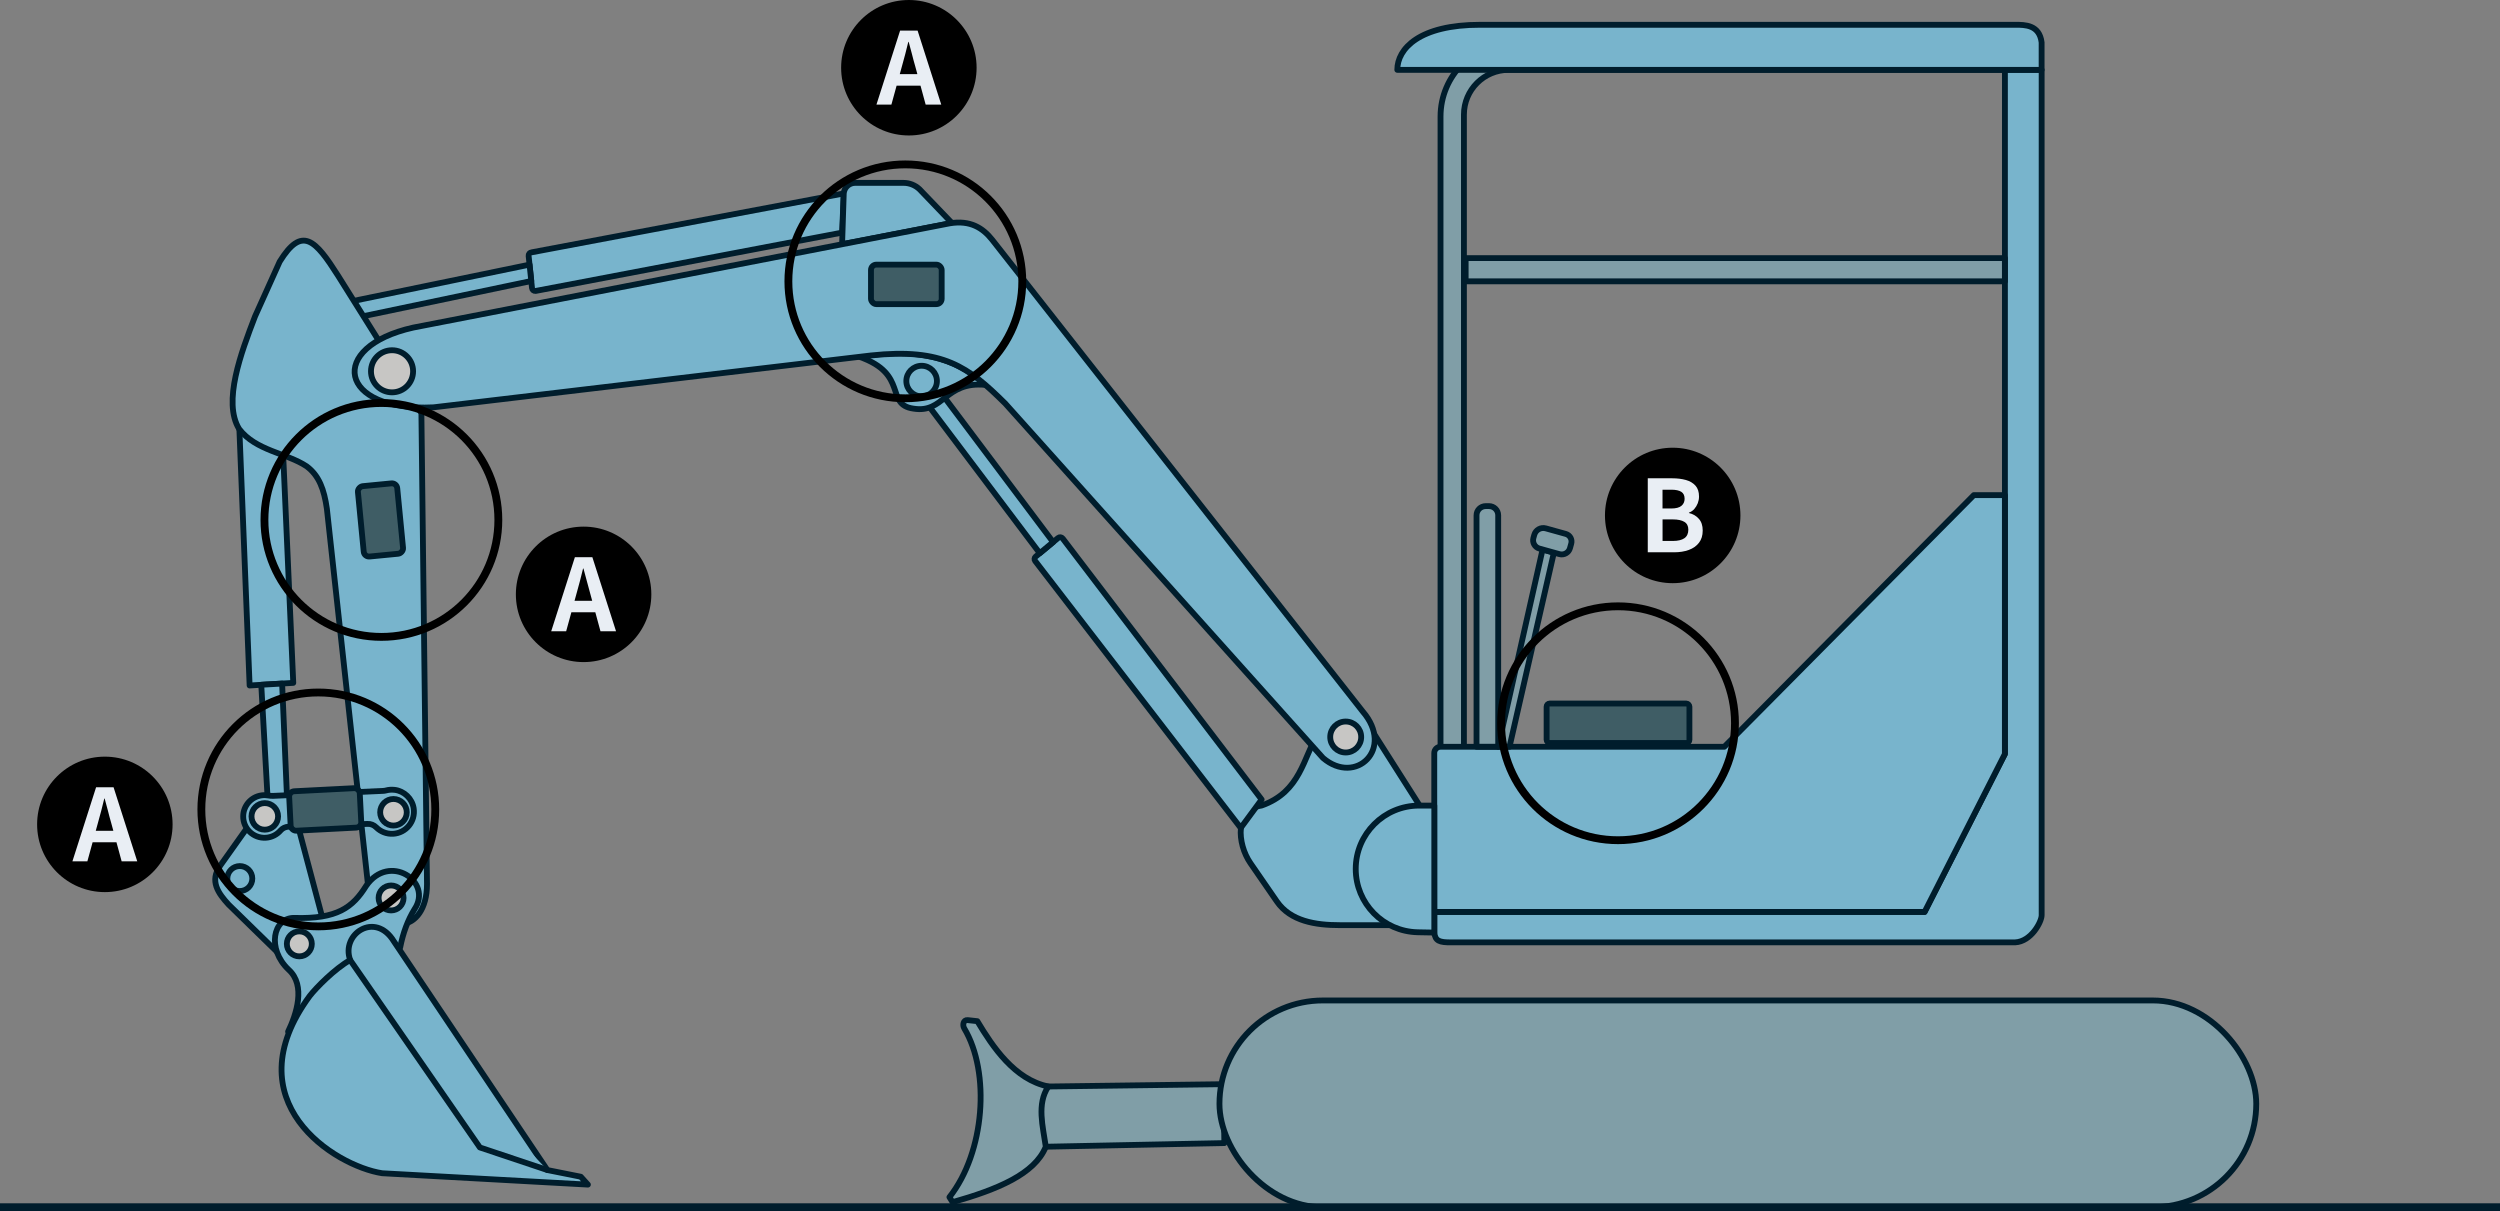 <?xml version="1.0" encoding="UTF-8"?><svg id="b" xmlns="http://www.w3.org/2000/svg" viewBox="0 0 650.7 315.22"><rect x="0" y="0" width="650.7" height="315.22" fill="#808080" stroke="none"/><defs><style>.h{stroke-width:2.03px;}.h,.i,.j,.k,.l{stroke:#001d2c;}.h,.m{fill:none;stroke-miterlimit:10;}.n{fill:#e9eef4;}.i{fill:#78b4cc;}.i,.j,.k,.l{stroke-linecap:round;stroke-linejoin:round;stroke-width:1.52px;}.j{fill:#809ea7;}.k{fill:#c7c6c4;}.l{fill:#3f5d65;}.m{stroke:#000;stroke-width:2.04px;}</style></defs><g id="c"><path class="j" d="M318.68,297.52l-52,1.06c2.45-3.43,2.02-12.56-.29-15.7l52.06-.69.22,15.33Z"/><rect class="j" x="317.4" y="260.4" width="269.86" height="53.81" rx="26.91" ry="26.91"/><path class="j" d="M250.97,267.66c6.87,11.47,5.35,32.3-3.85,43.93l.82,1.31c11.53-3.27,21.4-7.28,24.26-14.44-.75-5.28-2.41-11.09.66-15.67-8.79-1.79-14.49-10.34-18.48-17l-2.56-.28c-1.08-.09-1.35,1.32-.85,2.14Z"/><path class="i" d="M521.84,18.18v178.06l-20.9,41.12h-127.62v5.37c.24,2.15,1.24,2.6,4.57,2.55h146.6c4.23-.2,6.92-5.41,6.91-7.07v-117.47c0-3.67,0-102.55,0-102.55h-9.55Z"/><path class="j" d="M374.94,194.36V30.33c0-10.63,8.62-19.25,19.25-19.25h127.64s0,7.1,0,7.1h-129.14c-6.44,0-11.66,5.22-11.66,11.66v164.52"/><path class="i" d="M513.74,128.87h8.09v67.37s-20.9,41.12-20.9,41.12h-127.62v-41.36c0-.9.73-1.63,1.63-1.63h73.86l64.94-65.49Z"/><path class="i" d="M328.37,209.67c10.2-3.61,10.78-12.36,14.81-19.08,3.14-5.84,9.57-6.58,13.6-.94l12.73,20.02-7.75,31.13h-13.07c-6.26,0-12.79-1.01-16.35-6.17l-6.87-9.96c-3.55-5.14-4.06-14.06,2.9-15Z"/><path class="i" d="M373.31,242.73l-4.28-.08c-8.98-.18-16.16-7.5-16.16-16.48h0c0-9.11,7.38-16.49,16.49-16.49h3.96v33.05Z"/><rect class="j" x="381.48" y="67.18" width="140.35" height="6.05"/><path class="i" d="M363.69,18.18c0-5.48,5.7-11.76,21.63-11.73h139.23c2.54,0,6.28,0,6.84,4.6v7.13s-167.7,0-167.7,0Z"/><path class="j" d="M386.69,131.73h.87c1.32,0,2.39,1.07,2.39,2.39v60.24h-5.64v-60.24c0-1.32,1.07-2.39,2.39-2.39Z"/><polygon class="j" points="389.95 194.36 401.5 143.04 404.44 143.86 392.9 194.36 389.95 194.36"/><path class="j" d="M401.5,138.12h5.39c1.13,0,2.05.92,2.05,2.05v1.23c0,1.23-1,2.23-2.23,2.23h-5.42c-1.23,0-2.23-1-2.23-2.23v-.85c0-1.34,1.09-2.43,2.43-2.43Z" transform="translate(52.44 -102.99) rotate(15.52)"/><g id="d"><path class="i" d="M269.56,144.88l5.85-4.86c.36-.3.9-.24,1.19.14l51.78,67.94-5.44,7.39-53.51-69.48c-.26-.35-.21-.85.13-1.13Z"/><polygon class="i" points="225.06 83.55 270.63 143.99 274.11 141.1 228.9 80.92 225.06 83.55"/></g><g id="e"><path class="i" d="M219.62,50.35l-81.26,15.33c-.47.04-.82.46-.77.93l.88,8.36c.05.46.46.8.92.76l79.79-15.19.43-10.18Z"/><polygon class="i" points="67.45 83.38 137.83 68.88 138.28 73.14 70.97 87.24 67.45 83.38"/></g><g id="f"><polygon class="i" points="62.23 109.87 64.97 178.42 76.33 177.74 73.62 116.51 62.23 109.87"/><polygon class="i" points="76.13 240.96 71.54 241.41 68 178.23 73.43 177.92 76.13 240.96"/><path class="i" d="M98.52,88.56l-10.52-16.79c-5.91-9.31-9.37-13.12-15.2-3.67l-6.42,14.25c-3.62,9.43-8.47,22.28-4.14,29.3,4.34,5.68,12.33,6.25,17.57,9.72,3.27,2.45,4.55,6.04,5.27,11.05l10.68,97.69c3.11,14.68,15.4,13.01,15.38-.02l-1.46-122.54-11.16-18.98Z"/></g><path class="i" d="M57.27,225.38l7.93-11.16,11.98-.69,7.48,28.18-11.43,7.14-13.73-13.41c-2.74-2.98-4.98-6.15-2.22-10.06Z"/><circle class="i" cx="62.42" cy="228.67" r="3.25"/><path class="i" d="M74.99,268.5c2.14-4.45,4.68-12.01.15-16.1-5.79-5.47-4.05-13.55,1.42-13.49,11.22.36,15.25-2.73,18.75-8.35,5.98-8.67,17.44-1.14,12.58,6.08-1.74,2.83-2.98,6.14-3.73,9.94l-29.17,21.92Z"/><path class="i" d="M142.47,304.54l-39.97-59.55c-4.86-7.93-13.84-1.84-11.35,4.89-3.97,2.22-8.86,7.19-10.53,9.34-20.24,27.51,6.49,44.23,18.84,46.15l53.56,2.96-1.85-2.05-8.7-1.74Z"/><polyline class="i" points="91.14 249.89 124.9 298.66 142.47 304.54"/><circle class="k" cx="77.91" cy="245.67" r="3.25"/><circle class="k" cx="101.79" cy="233.72" r="3.25"/><path class="i" d="M102.66,205.58c-.78-.09-1.53-.02-2.23.17-.22.06-.44.09-.66.1l-28.68,1.3c-.4.02-.81-.02-1.2-.09-.58-.11-1.2-.13-1.83-.04-2.7.38-4.75,2.72-4.76,5.45-.02,3.23,2.68,5.76,5.86,5.58,1.56-.09,2.93-.81,3.88-1.91.51-.59,1.25-.92,2.03-.97l20.59-.72c.85-.05,1.66.29,2.26.89,1.12,1.12,2.69,1.77,4.39,1.68,3.36-.19,5.88-3.23,5.36-6.63-.39-2.52-2.46-4.52-4.99-4.81Z"/><circle class="k" cx="68.92" cy="212.49" r="3.46"/><circle class="k" cx="102.41" cy="211.42" r="3.46"/><g id="g"><path class="i" d="M219.18,63.56l.43-13.22c.13-1.55,1.42-2.74,2.98-2.74h12.59c1.54,0,3.02.59,4.14,1.64l8.44,8.8-28.58,5.52Z"/><path class="i" d="M223.68,92.87c12.89,4.48,6.57,12.41,14.03,13.48,8.06,1.34,8.13-7.17,18.8-6.17-7.66-7.31-18.6-9.75-32.83-7.31Z"/><circle class="i" cx="239.88" cy="99.18" r="3.98"/><path class="i" d="M261.51,104.87l82.84,92.41c8.51,7.29,18.73-2.38,10.32-12.12l-96.41-122.74c-2.45-3.11-5.73-5.17-11.02-4.3l-139.67,27.14c-22.57,5.04-19.55,21.97,5.24,20.76l113.87-13.5c18.74-2.02,25.39,3.02,34.82,12.36Z"/><circle class="k" cx="102.04" cy="96.64" r="5.48"/><circle class="k" cx="350.26" cy="191.83" r="4.03"/></g><rect class="l" x="75.45" y="205.54" width="18.4" height="10.28" rx="1.39" ry="1.39" transform="translate(-10.7 4.62) rotate(-2.94)"/><rect class="l" x="89.84" y="130.19" width="18.4" height="10.28" rx="1.39" ry="1.39" transform="translate(224.15 23.67) rotate(84.45)"/><rect class="l" x="226.7" y="68.88" width="18.4" height="10.28" rx="1.39" ry="1.39"/><rect class="l" x="402.55" y="183.11" width="37.17" height="10.28" rx=".82" ry=".82"/><circle class="m" cx="235.64" cy="73.23" r="30.44"/><circle class="m" cx="421.14" cy="188.25" r="30.44"/><circle class="m" cx="99.27" cy="135.33" r="30.44"/><circle class="m" cx="82.85" cy="210.68" r="30.44"/><line class="h" y1="314.21" x2="650.7" y2="314.21"/><circle cx="27.29" cy="214.57" r="17.63"/><path class="n" d="M18.85,224.18l6.16-19.27h4.55l6.16,19.27h-4.06l-2.73-10.04c-.29-1-.58-2.05-.84-3.13-.27-1.08-.55-2.14-.85-3.16h-.1c-.24,1.04-.51,2.1-.79,3.17-.29,1.08-.57,2.12-.85,3.12l-2.76,10.04h-3.9ZM22.68,219.23v-2.99h9.15v2.99h-9.15Z"/><circle cx="151.9" cy="154.7" r="17.63"/><path class="n" d="M143.47,164.3l6.16-19.27h4.55l6.16,19.27h-4.05l-2.73-10.04c-.29-1-.58-2.05-.85-3.13-.27-1.08-.55-2.14-.85-3.16h-.1c-.24,1.04-.51,2.1-.79,3.17-.29,1.08-.57,2.12-.85,3.12l-2.76,10.04h-3.9ZM147.29,159.36v-2.99h9.15v2.99h-9.15Z"/><circle cx="236.56" cy="17.63" r="17.63"/><path class="n" d="M228.12,27.23l6.16-19.27h4.55l6.16,19.27h-4.06l-2.73-10.04c-.29-1-.58-2.05-.84-3.13-.27-1.08-.55-2.14-.85-3.16h-.1c-.24,1.04-.51,2.1-.79,3.17-.29,1.08-.57,2.12-.85,3.12l-2.76,10.04h-3.9ZM231.94,22.29v-2.99h9.15v2.99h-9.15Z"/><circle cx="435.37" cy="134.16" r="17.63"/><path class="n" d="M428.88,143.76v-19.27h6.37c1.32,0,2.5.15,3.55.44s1.88.79,2.5,1.48c.62.69.92,1.64.92,2.83,0,.59-.11,1.17-.32,1.73-.22.56-.52,1.06-.9,1.5s-.85.75-1.4.96v.1c1.04.24,1.9.74,2.57,1.5.68.75,1.01,1.77,1.01,3.06s-.32,2.34-.97,3.18c-.65.84-1.53,1.46-2.65,1.87-1.12.41-2.39.61-3.81.61h-6.86ZM432.73,132.35h2.26c1.21,0,2.1-.23,2.65-.69.55-.46.83-1.07.83-1.83,0-.85-.29-1.46-.86-1.82-.57-.36-1.44-.55-2.6-.55h-2.29v4.89ZM432.73,140.8h2.68c1.32,0,2.32-.24,3-.71.68-.48,1.03-1.22,1.03-2.22,0-.94-.34-1.62-1.03-2.04-.69-.42-1.69-.64-3-.64h-2.68v5.62Z"/></g></svg>